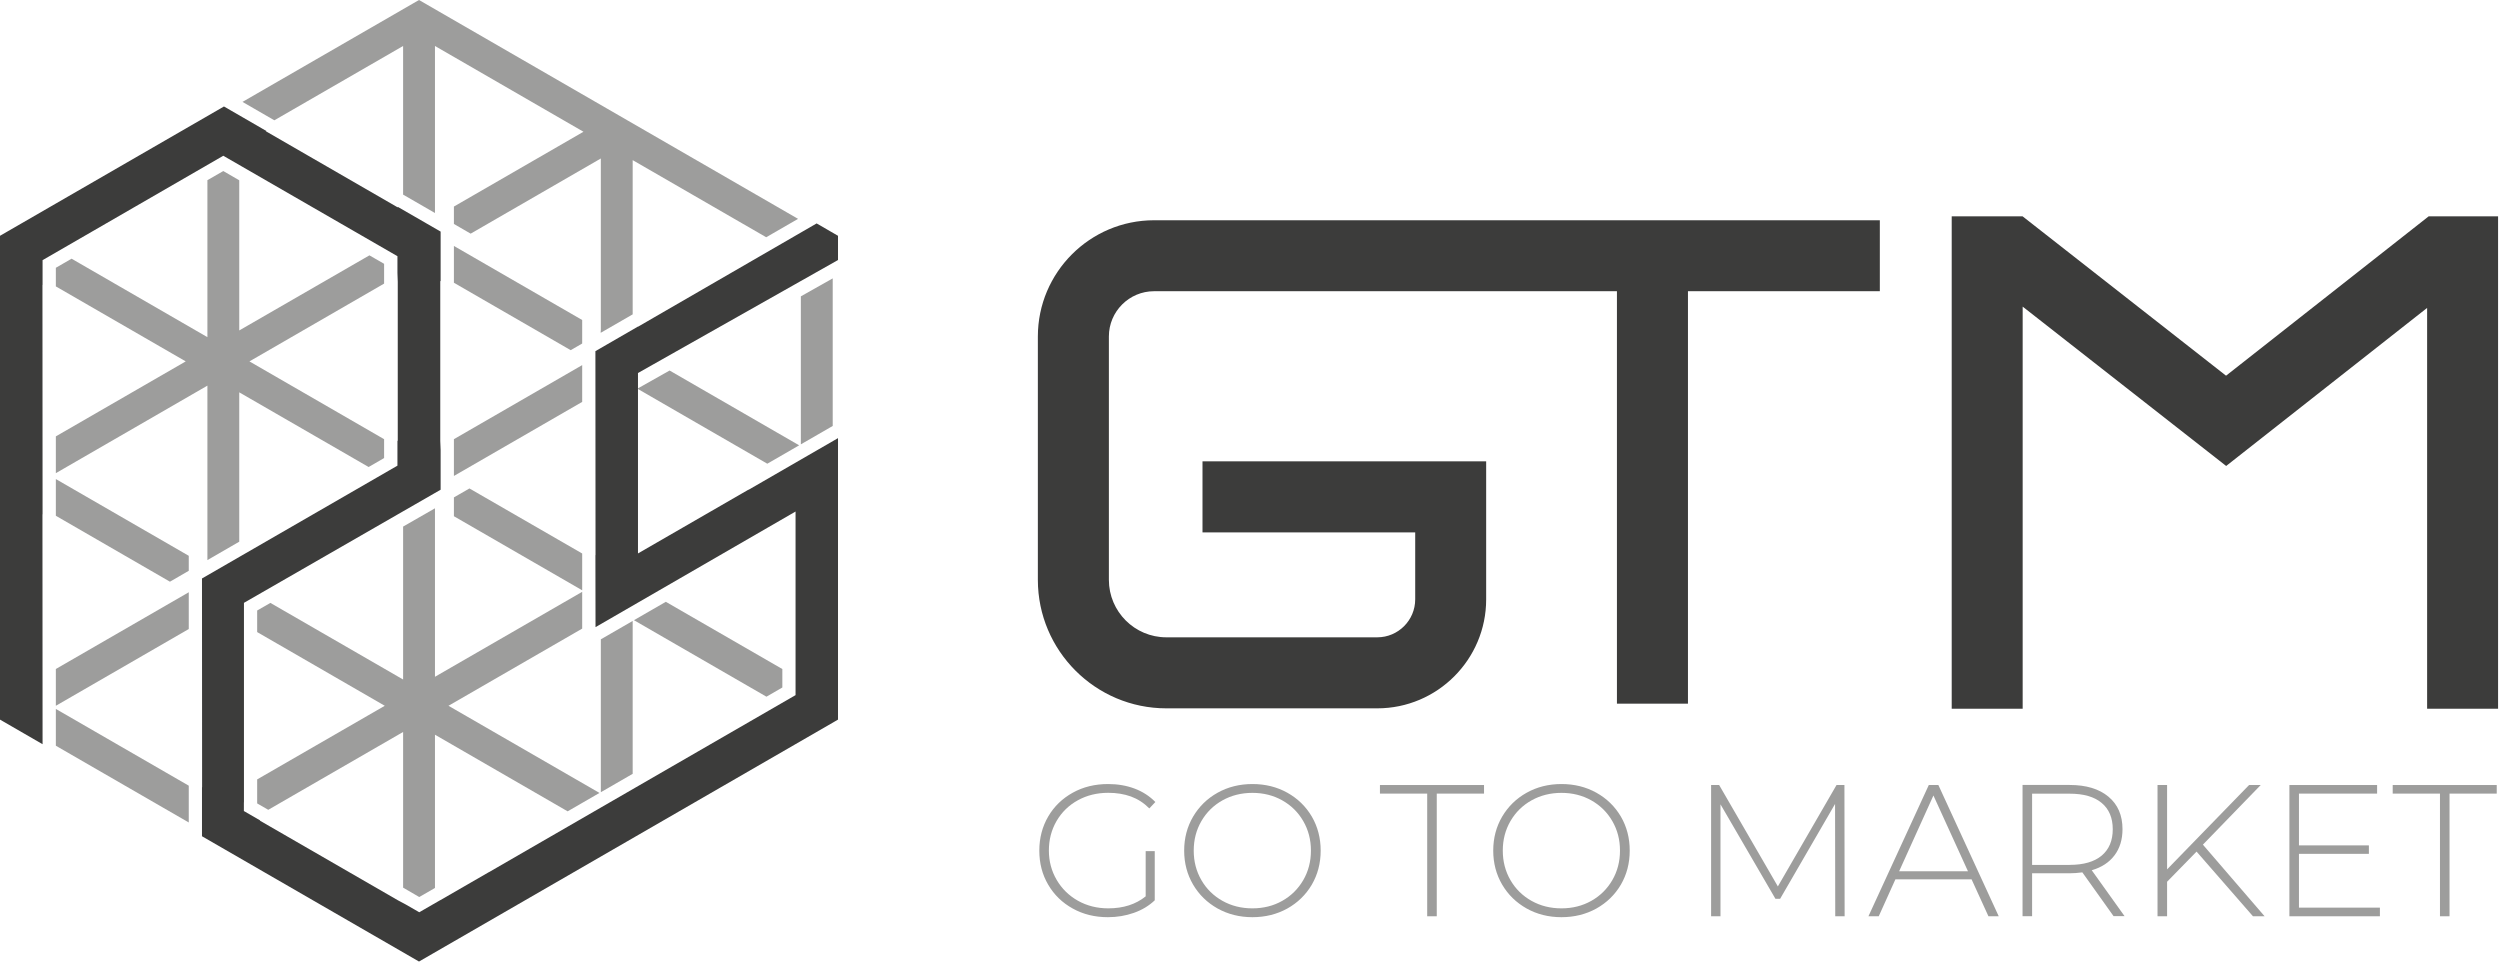 <svg width="208" height="80" viewBox="0 0 208 80" fill="none" xmlns="http://www.w3.org/2000/svg">
<path d="M95.31 70.817H96.075V74.906C95.593 75.362 95.016 75.712 94.337 75.95C93.657 76.189 92.938 76.31 92.178 76.31C91.093 76.31 90.12 76.072 89.254 75.591C88.387 75.114 87.703 74.45 87.211 73.609C86.715 72.768 86.471 71.82 86.471 70.771C86.471 69.722 86.72 68.774 87.211 67.933C87.703 67.092 88.387 66.433 89.254 65.952C90.12 65.47 91.103 65.232 92.193 65.232C92.994 65.232 93.728 65.359 94.403 65.612C95.072 65.865 95.649 66.24 96.126 66.727L95.624 67.259C95.168 66.803 94.656 66.474 94.088 66.266C93.521 66.063 92.897 65.962 92.208 65.962C91.271 65.962 90.424 66.169 89.674 66.585C88.919 67.001 88.331 67.578 87.906 68.308C87.48 69.043 87.267 69.859 87.267 70.766C87.267 71.658 87.485 72.474 87.916 73.209C88.347 73.944 88.939 74.521 89.684 74.942C90.434 75.362 91.276 75.575 92.213 75.575C93.46 75.575 94.499 75.241 95.32 74.577V70.817H95.31Z" fill="#9D9D9C"/>
<path d="M101.3 75.585C100.438 75.099 99.759 74.44 99.263 73.594C98.771 72.752 98.523 71.81 98.523 70.771C98.523 69.732 98.771 68.79 99.263 67.948C99.759 67.107 100.433 66.443 101.3 65.957C102.161 65.475 103.129 65.232 104.199 65.232C105.273 65.232 106.236 65.47 107.102 65.952C107.964 66.433 108.643 67.092 109.14 67.933C109.631 68.774 109.88 69.722 109.88 70.771C109.88 71.82 109.631 72.768 109.14 73.609C108.643 74.45 107.964 75.109 107.102 75.591C106.241 76.067 105.273 76.31 104.199 76.31C103.134 76.31 102.166 76.067 101.3 75.585ZM106.682 74.952C107.422 74.536 107.999 73.964 108.43 73.229C108.856 72.494 109.069 71.678 109.069 70.771C109.069 69.864 108.856 69.048 108.43 68.313C108.005 67.578 107.422 67.006 106.682 66.59C105.942 66.174 105.116 65.967 104.199 65.967C103.286 65.967 102.455 66.174 101.71 66.59C100.965 67.006 100.383 67.583 99.957 68.313C99.531 69.048 99.318 69.864 99.318 70.771C99.318 71.678 99.531 72.494 99.957 73.229C100.383 73.964 100.97 74.536 101.71 74.952C102.455 75.368 103.281 75.575 104.199 75.575C105.116 75.575 105.947 75.368 106.682 74.952Z" fill="#9D9D9C"/>
<path d="M118.743 66.028H114.811V65.314H123.471V66.028H119.539V76.234H118.743V66.028Z" fill="#9D9D9C"/>
<path d="M127.014 75.585C126.152 75.099 125.473 74.44 124.976 73.594C124.485 72.752 124.237 71.81 124.237 70.771C124.237 69.732 124.485 68.79 124.976 67.948C125.473 67.107 126.147 66.443 127.014 65.957C127.875 65.475 128.843 65.232 129.912 65.232C130.987 65.232 131.95 65.47 132.816 65.952C133.678 66.433 134.357 67.092 134.854 67.933C135.345 68.774 135.593 69.722 135.593 70.771C135.593 71.82 135.345 72.768 134.854 73.609C134.357 74.45 133.678 75.109 132.816 75.591C131.955 76.067 130.987 76.31 129.912 76.31C128.843 76.31 127.875 76.067 127.014 75.585ZM132.396 74.952C133.136 74.536 133.713 73.964 134.144 73.229C134.57 72.494 134.783 71.678 134.783 70.771C134.783 69.864 134.57 69.048 134.144 68.313C133.718 67.578 133.136 67.006 132.396 66.59C131.656 66.174 130.83 65.967 129.912 65.967C129 65.967 128.169 66.174 127.424 66.59C126.679 67.006 126.096 67.583 125.671 68.313C125.245 69.048 125.032 69.864 125.032 70.771C125.032 71.678 125.245 72.494 125.671 73.229C126.096 73.964 126.684 74.536 127.424 74.952C128.169 75.368 128.995 75.575 129.912 75.575C130.83 75.575 131.656 75.368 132.396 74.952Z" fill="#9D9D9C"/>
<path d="M152.692 76.234L152.677 66.89L148.106 74.78H147.716L143.144 66.92V76.234H142.364V65.314H143.033L147.918 73.751L152.799 65.314H153.457L153.473 76.234H152.692Z" fill="#9D9D9C"/>
<path d="M164.034 73.158H157.699L156.311 76.234H155.454L160.476 65.314H161.272L166.294 76.234H165.438L164.034 73.158ZM163.735 72.49L160.861 66.185L158.008 72.49H163.735Z" fill="#9D9D9C"/>
<path d="M175.857 76.235L173.252 72.581C172.867 72.632 172.512 72.657 172.193 72.657H169.071V76.23H168.276V65.309H172.193C173.566 65.309 174.641 65.633 175.421 66.282C176.202 66.931 176.592 67.833 176.592 68.988C176.592 69.85 176.369 70.58 175.928 71.162C175.487 71.75 174.854 72.166 174.033 72.404L176.764 76.225H175.857V76.235ZM172.193 71.958C173.359 71.958 174.245 71.7 174.859 71.188C175.472 70.671 175.781 69.941 175.781 68.993C175.781 68.046 175.472 67.316 174.859 66.804C174.245 66.287 173.354 66.034 172.193 66.034H169.071V71.963H172.193V71.958Z" fill="#9D9D9C"/>
<path d="M182.754 70.853L180.302 73.361V76.234H179.506V65.314H180.302V72.332L187.123 65.314H188.091L183.281 70.275L188.415 76.234H187.447L182.754 70.853Z" fill="#9D9D9C"/>
<path d="M198.008 75.515V76.234H190.478V65.314H197.775V66.028H191.273V70.336H197.091V71.04H191.273V75.515H198.008Z" fill="#9D9D9C"/>
<path d="M203.005 66.028H199.073V65.314H207.728V66.028H203.801V76.234H203.005V66.028Z" fill="#9D9D9C"/>
<path d="M117.871 18.325H96.019C90.688 18.325 86.35 22.663 86.35 27.995V48.246C86.35 54.139 91.144 58.934 97.038 58.934H114.588C119.584 58.934 123.649 54.869 123.649 49.872V38.384H100.048V44.293H117.745V49.867C117.745 51.606 116.331 53.025 114.588 53.025H97.038C94.403 53.025 92.259 50.881 92.259 48.246V27.99C92.259 25.917 93.947 24.229 96.019 24.229H117.871H127.247H134.529V58.543H140.438V24.229H156.402V18.325H127.252H117.871Z" fill="#3C3C3B"/>
<path d="M202.063 18.001L185.207 31.258L168.281 18.001H162.382V58.969H168.286V25.511L185.217 38.769L201.936 25.618V58.969H207.84V18.001H202.063Z" fill="#3C3C3B"/>
<path d="M48.438 52.3V49.239L36.189 56.308V42.291L33.539 43.811V56.536L22.496 50.161L21.396 50.794V52.589L32.013 58.721L21.396 64.847V66.844L22.319 67.376L33.539 60.9V73.853L34.882 74.633L36.189 73.878V61.128L47.227 67.503L49.877 65.972L37.314 58.721L48.438 52.3Z" fill="#9D9D9C"/>
<path d="M37.765 42.95L48.438 49.112V46.051L39.057 40.639L37.765 41.384V42.95Z" fill="#9D9D9C"/>
<path d="M37.765 39.6L48.438 33.438V30.377L37.765 36.539V39.6Z" fill="#9D9D9C"/>
<path d="M52.745 51.6L63.768 57.965L65.091 57.2V55.664L55.396 50.07L52.745 51.6Z" fill="#9D9D9C"/>
<path d="M49.989 65.912L52.639 64.382V51.662L49.989 53.192V65.912Z" fill="#9D9D9C"/>
<path d="M66.398 18.209L34.861 0L20.175 8.478L22.825 10.009L33.538 3.826V16.192L36.189 17.722V3.826L48.544 10.962L37.765 17.185V18.634L39.159 19.44L49.989 13.186V27.523L49.978 27.518V27.69L52.639 26.155V13.323L63.748 19.739L66.398 18.209Z" fill="#9D9D9C"/>
<path d="M48.438 26.625L37.765 20.463V23.524L47.48 29.134L48.438 28.581V26.625Z" fill="#9D9D9C"/>
<path d="M53.029 32.338L63.839 38.581L66.489 37.051L55.71 30.827L53.029 32.338Z" fill="#9D9D9C"/>
<path d="M66.631 24.656V36.97L69.282 35.44V23.161L66.631 24.656Z" fill="#9D9D9C"/>
<path d="M4.647 42.913L14.139 48.397L15.705 47.49V46.243L4.647 39.858V42.913Z" fill="#9D9D9C"/>
<path d="M4.647 62.045L15.705 68.43V65.369L4.647 58.984V62.045Z" fill="#9D9D9C"/>
<path d="M31.957 38.11V36.539L20.753 30.068L31.957 23.596V21.949L30.736 21.245L19.906 27.493V15.001L18.578 14.231L17.256 14.991V28.051L5.955 21.523L4.647 22.279V23.829L15.452 30.068L4.647 36.306V39.367L17.256 32.085V46.599L19.906 45.068V32.642L30.67 38.855L31.957 38.11Z" fill="#9D9D9C"/>
<path d="M15.68 49.29L4.647 55.66V58.721L15.705 52.335V49.274L15.68 49.29Z" fill="#9D9D9C"/>
<path d="M69.722 21.634V19.618L67.944 18.589L53.08 27.184V27.169L49.538 29.216L49.548 46.188L49.538 46.183L49.548 52.178L66.19 42.559V57.834L40.669 72.571V72.566L36.63 74.897V74.892L34.882 75.9L33.757 75.252L33.093 74.897L21.624 68.278L21.65 68.263L20.291 67.478V66.758L20.297 66.763V50.156L36.66 40.745V37.431L36.63 36.686V23.378L36.66 23.398V19.268L33.093 17.21V17.256L22.121 10.921L22.166 10.901L18.634 8.859L0 19.618V59.871L3.542 61.918L3.532 42.788L3.542 42.798L3.532 23.702L3.542 23.707V21.645L18.578 12.959L33.067 21.315V22.704L33.093 23.449V36.681L33.067 36.666V38.743L16.805 48.129L16.815 65.501L16.805 65.496V69.576L34.861 80L69.505 59.998L69.722 59.871V36.453L62.273 40.755V40.74L53.08 46.046V31.035L69.722 21.634Z" fill="#3C3C3B"/>
</svg>
